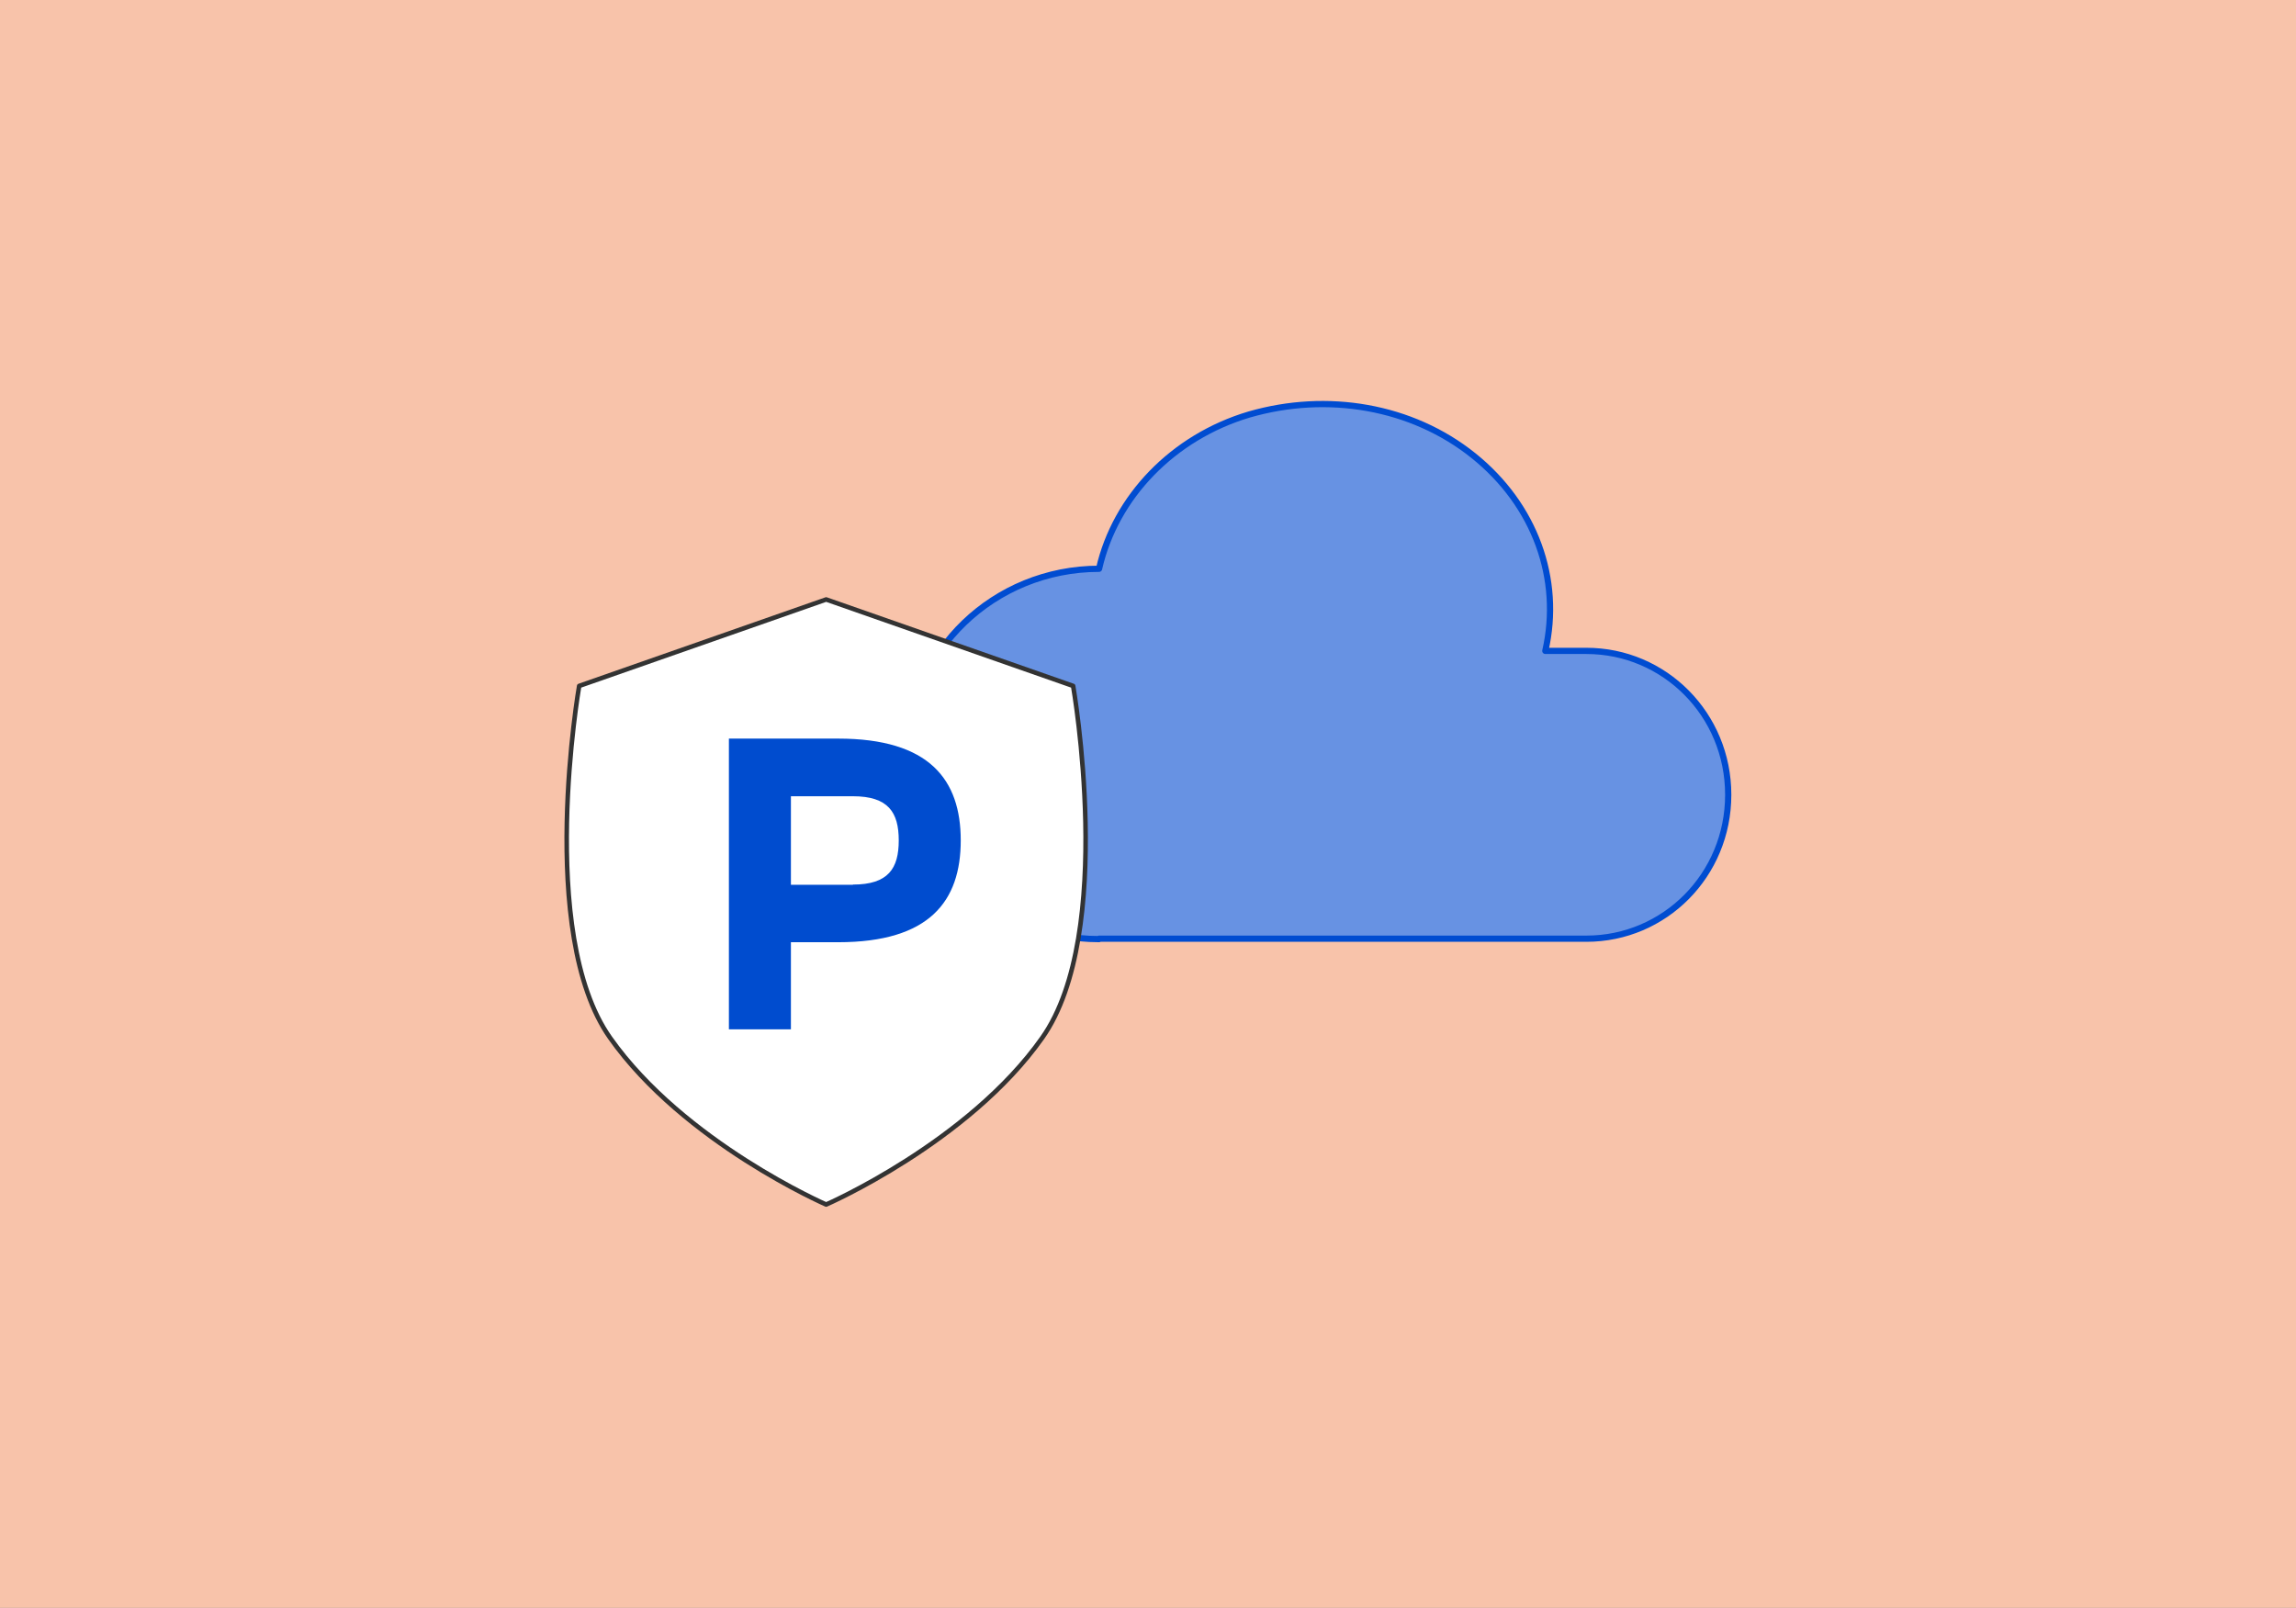 <?xml version="1.0" encoding="utf-8"?>
<!-- Generator: Adobe Illustrator 30.0.0, SVG Export Plug-In . SVG Version: 9.03 Build 0)  -->
<svg version="1.1" id="Layer_1" xmlns="http://www.w3.org/2000/svg" xmlns:xlink="http://www.w3.org/1999/xlink" x="0px" y="0px"
	 viewBox="0 0 1107.2 775.4" style="enable-background:new 0 0 1107.2 775.4;" xml:space="preserve">
<rect x="0" y="0" width="1107.2" height="775.4" fill="#808080" stroke="none"/>
<style type="text/css">
	.st0{fill:#F8C3AA;stroke:#F2A486;stroke-miterlimit:10;}
	.st1{fill:#6792E3;stroke:#004CD1;stroke-width:3;stroke-linecap:round;stroke-linejoin:round;}
	.st2{clip-path:url(#SVGID_00000120528932755805425250000006489544892439997568_);}
	.st3{clip-path:url(#SVGID_00000106141896132854412410000013687932229729177220_);fill:#FFFFFF;}
	
		.st4{clip-path:url(#SVGID_00000106141896132854412410000013687932229729177220_);fill:none;stroke:#333333;stroke-width:2.192;stroke-linecap:round;stroke-linejoin:round;stroke-miterlimit:10;}
	.st5{clip-path:url(#SVGID_00000106141896132854412410000013687932229729177220_);fill:#004CCF;}
</style>
<rect x="-22.6" y="-44.7" class="st0" width="1141.8" height="841.9"/>
<g>
	<g>
		<path class="st1" d="M530,452.9c-50.6,0-92.2-39.7-92.2-89.3s41.7-89.3,92.2-89.3c7.9-34.7,35.7-63.5,72.4-74.4
			c37.7-10.9,78.4-4,108.1,19.8s42.6,59.5,34.7,94.2h19.8c37.7,0,68.4,30.7,68.4,69.4s-30.7,69.4-68.4,69.4H530"/>
	</g>
	<g id="Artwork_7_00000031178050171601515330000008257573967131556240_">
		<g>
			<defs>
				<rect id="SVGID_1_" x="272.1" y="288" width="252.5" height="294"/>
			</defs>
			<clipPath id="SVGID_00000167386745226296698580000002503198872063405749_">
				<use xlink:href="#SVGID_1_"  style="overflow:visible;"/>
			</clipPath>
			<g style="clip-path:url(#SVGID_00000167386745226296698580000002503198872063405749_);">
				<defs>
					<rect id="SVGID_00000142887473593153152640000008011834316679247031_" x="272.1" y="288" width="252.5" height="294"/>
				</defs>
				<clipPath id="SVGID_00000039102408692774146190000006498152385054891426_">
					<use xlink:href="#SVGID_00000142887473593153152640000008011834316679247031_"  style="overflow:visible;"/>
				</clipPath>
				<path style="clip-path:url(#SVGID_00000039102408692774146190000006498152385054891426_);fill:#FFFFFF;" d="M398.4,580.9
					c0,0-68.5-29.8-104.2-80.4c-35.7-50.6-14.9-169.7-14.9-169.7l119.1-41.7l119.1,41.7c0,0,20.8,119.1-14.9,169.7
					C466.9,551.1,398.4,580.9,398.4,580.9"/>
				
					<path style="clip-path:url(#SVGID_00000039102408692774146190000006498152385054891426_);fill:none;stroke:#333333;stroke-width:2.192;stroke-linecap:round;stroke-linejoin:round;stroke-miterlimit:10;" d="
					M398.4,580.9c0,0-68.5-29.8-104.2-80.4c-35.7-50.6-14.9-169.7-14.9-169.7l119.1-41.7l119.1,41.7c0,0,20.8,119.1-14.9,169.7
					C466.9,551.1,398.4,580.9,398.4,580.9z"/>
				<path style="clip-path:url(#SVGID_00000039102408692774146190000006498152385054891426_);fill:#004CCF;" d="M381.4,496.4h-29.9
					V356.2h52.7c44.1,0,59.1,19.9,59.1,49.1c0,29.2-14.9,49.1-59.1,49.1h-22.8V496.4z M411.3,426.6c17.1,0,22.1-7.8,22.1-21.3
					s-5-21.3-22.1-21.3h-29.9v42.7H411.3z"/>
			</g>
		</g>
	</g>
</g>
</svg>
